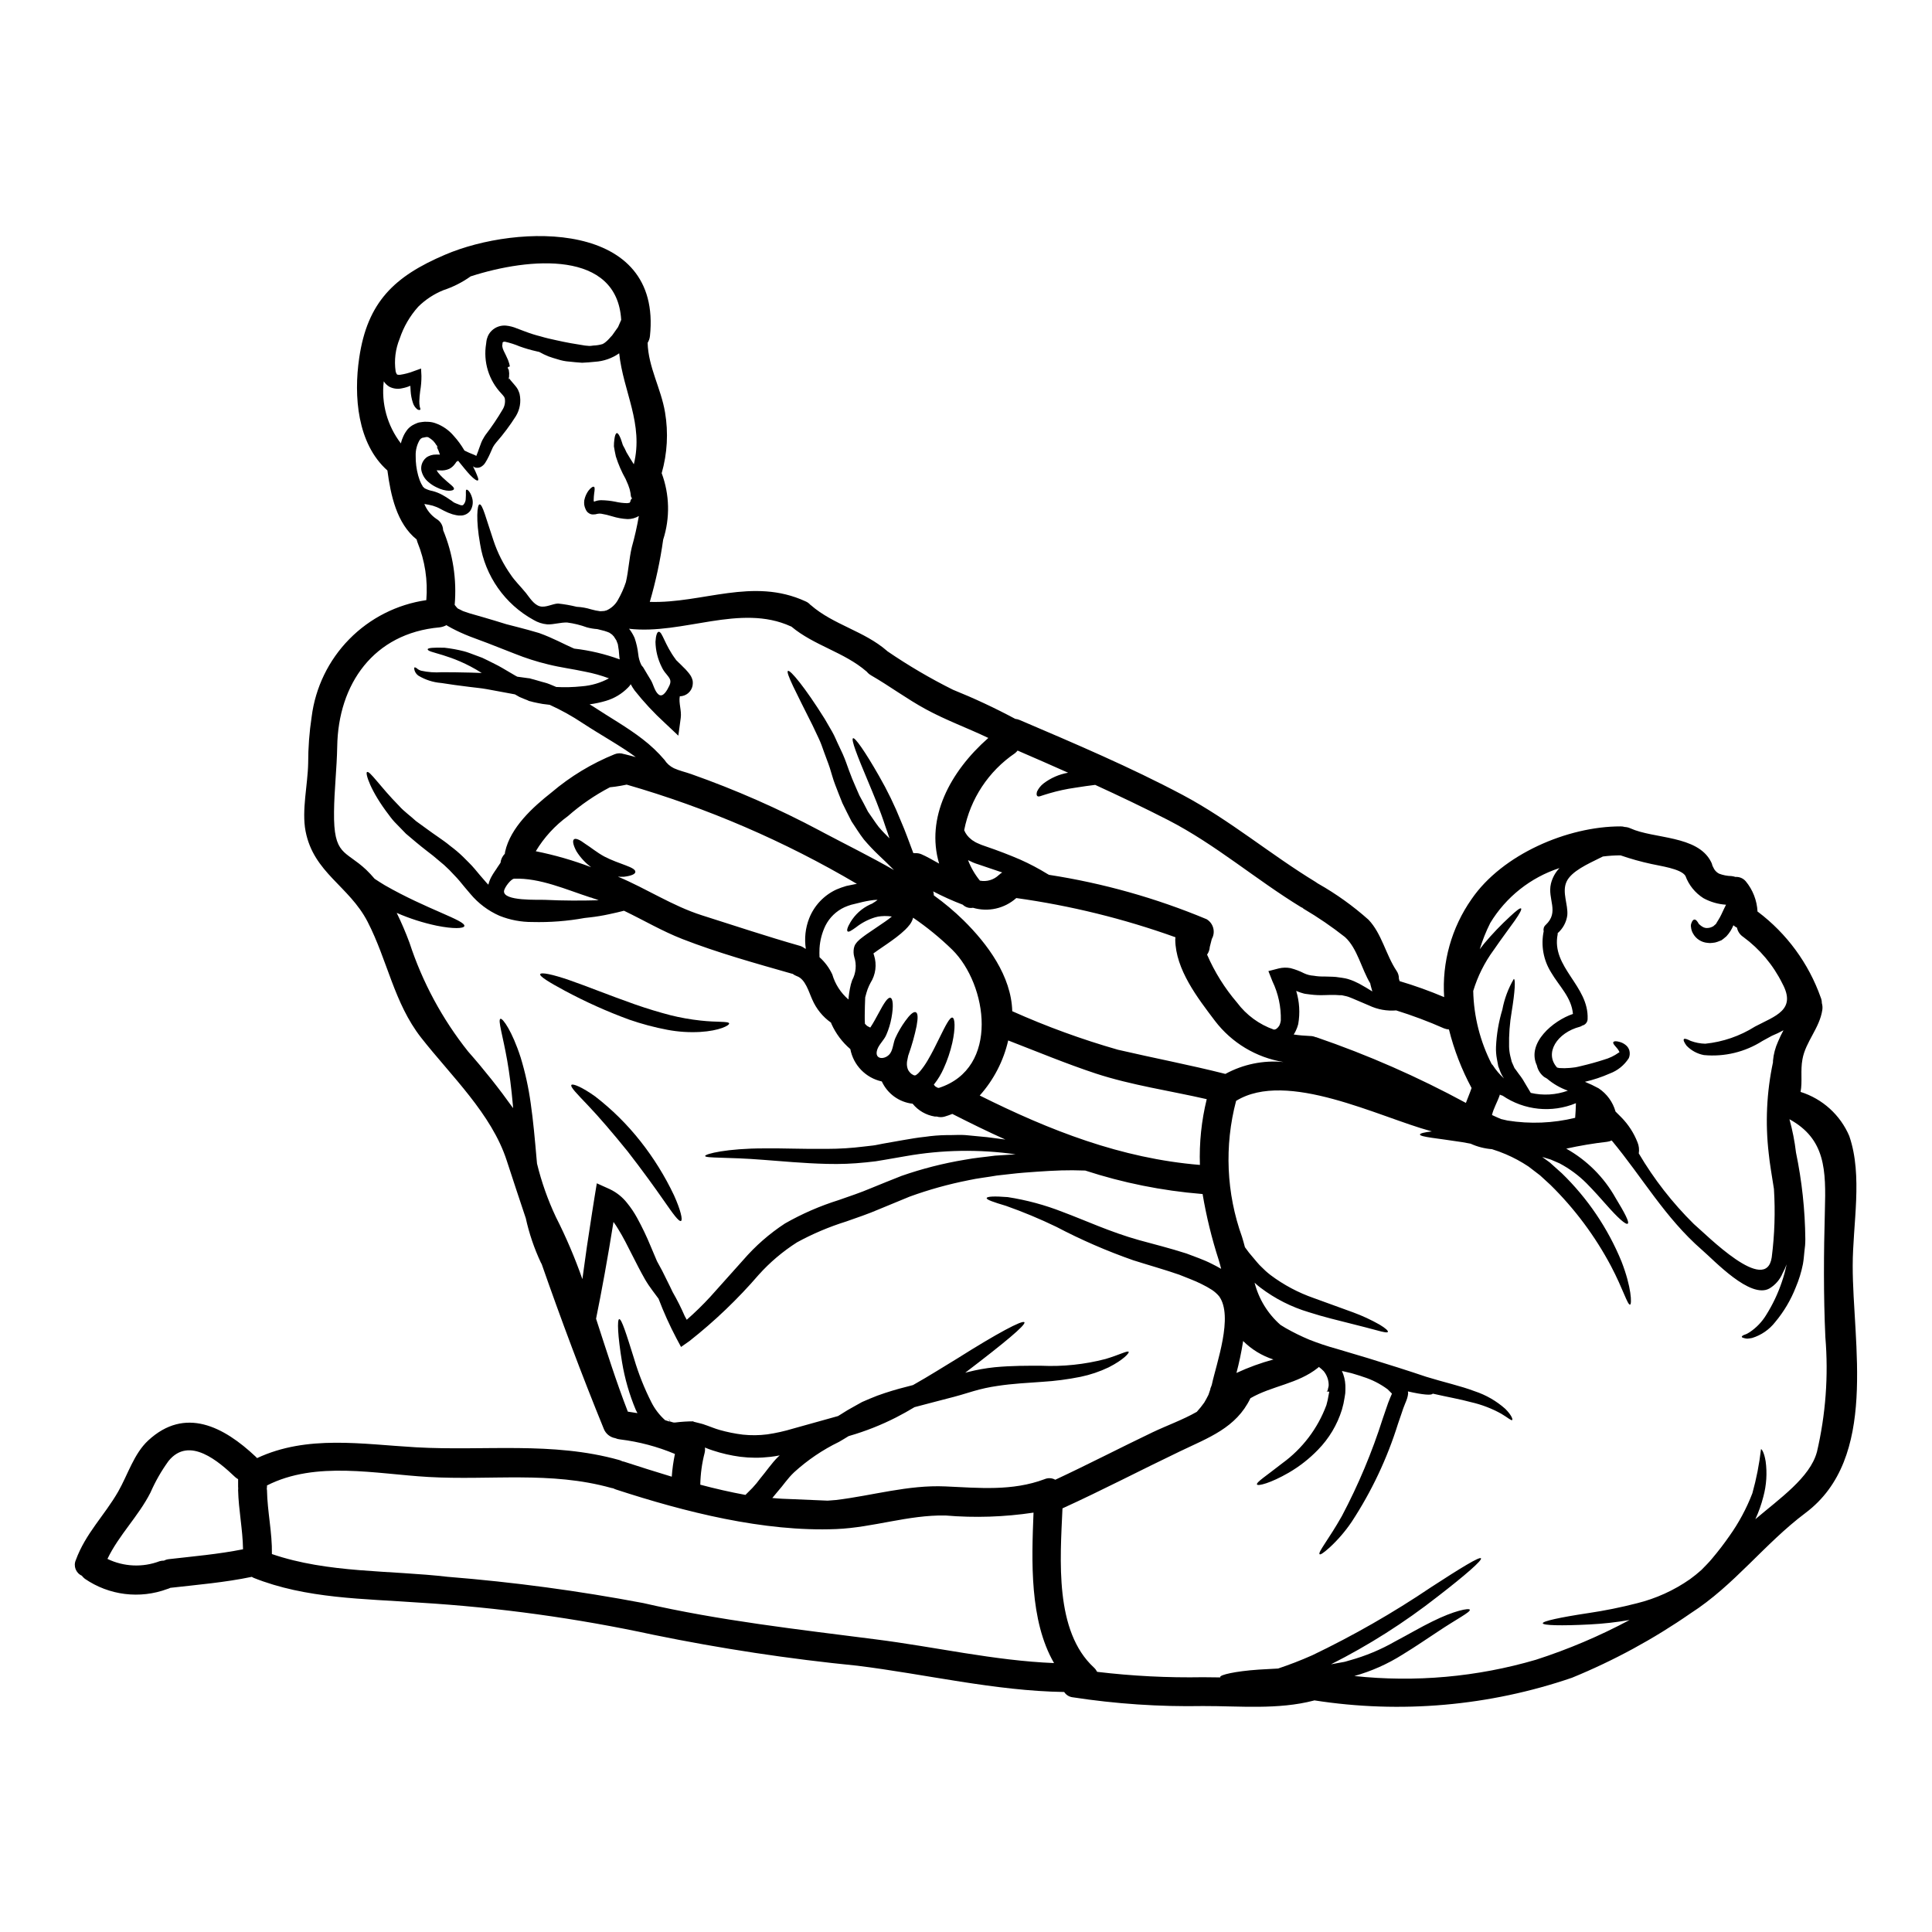 <?xml version="1.0" encoding="UTF-8"?>
<!-- Uploaded to: ICON Repo, www.iconrepo.com, Generator: ICON Repo Mixer Tools -->
<svg fill="#000000" width="800px" height="800px" version="1.1" viewBox="144 144 512 512" xmlns="http://www.w3.org/2000/svg">
 <g>
  <path d="m319.34 320.72c-1.035-2.062-1.59-4.328-1.633-6.637 0.102-1.707 0.438-2.652 0.871-2.652 0.945-0.051 1.574 3.445 4.492 7.32l0.152 0.254c0-0.125 0.355 0.359 0.637 0.586 0.395 0.359 0.762 0.738 1.145 1.125v0.004c0.469 0.43 0.902 0.887 1.305 1.379 0.27 0.312 0.516 0.645 0.738 0.992 0.16 0.273 0.293 0.566 0.395 0.867 0.082 0.23 0.133 0.473 0.152 0.715 0.023 0.324 0.008 0.652-0.051 0.973v0.051c-0.316 1.629-1.734 2.809-3.391 2.828-0.332 1.785 0.512 3.801 0.254 5.691l-0.637 4.742-3.543-3.34c-2.914-2.664-5.613-5.562-8.062-8.66-0.371-0.523-0.711-1.07-1.02-1.633-0.195 0.332-0.438 0.633-0.719 0.895-1.621 1.656-3.641 2.867-5.867 3.519-1.41 0.414-2.852 0.723-4.309 0.918 0.332 0.203 0.66 0.395 0.969 0.586 4.363 2.883 8.957 5.438 13.113 8.66 2.106 1.617 4.039 3.445 5.762 5.465 0.613 0.957 1.477 1.723 2.5 2.219 1.43 0.66 3.086 1.02 4.594 1.555 11.73 4.141 23.133 9.156 34.113 15.004l0.996 0.535c6.019 3.188 12.449 6.352 18.625 9.898-1.223-1.273-2.578-2.551-4.008-3.906v0.004c-1.391-1.324-2.711-2.723-3.957-4.184-1.246-1.605-2.219-3.238-3.289-4.82-0.867-1.633-1.633-3.266-2.426-4.848-0.688-1.633-1.273-3.266-1.891-4.82-0.613-1.555-0.969-3.062-1.453-4.543-0.484-1.48-1.02-2.731-1.48-4.059s-0.895-2.574-1.457-3.746-1.094-2.32-1.605-3.398c-4.309-8.625-7.195-14.082-6.531-14.465 0.586-0.332 4.465 4.285 9.746 12.734 0.609 1.07 1.273 2.191 1.969 3.394 0.691 1.199 1.18 2.523 1.84 3.852 0.656 1.332 1.301 2.754 1.836 4.234s1.047 2.961 1.633 4.387c0.586 1.43 1.25 2.883 1.891 4.387 0.789 1.402 1.531 2.859 2.293 4.328 0.945 1.301 1.84 2.754 2.832 4.031 0.996 1.18 1.863 2.039 2.859 3.035-0.332-1.02-0.664-2.016-1.02-2.984-1.574-4.848-3.266-8.754-4.695-12.203-2.887-6.836-4.516-11.07-3.938-11.352 0.508-0.254 3.113 3.394 6.836 9.922l0.004 0.004c2.242 3.887 4.203 7.93 5.867 12.094 1.148 2.602 2.168 5.535 3.266 8.418l0.004 0.004c0.176-0.004 0.355 0.004 0.535 0.023 0.551-0.035 1.098 0.062 1.605 0.281 1.273 0.535 2.91 1.48 4.695 2.477-3.574-12.07 2.828-24.316 13.035-33.297-5.484-2.629-11.227-4.695-16.559-7.606-5.027-2.727-9.594-6.148-14.543-9.004v-0.004c-0.434-0.246-0.812-0.574-1.121-0.965-0.023-0.027-0.051-0.027-0.074-0.051-5.902-5.117-13.883-6.84-19.906-11.891-0.047-0.027-0.098-0.027-0.148-0.051-13.383-6.125-28.629 2.293-42.867 0.637l0.23 0.281v-0.004c0.496 0.676 0.914 1.402 1.25 2.168 0.477 1.383 0.797 2.812 0.961 4.266 0.094 1 0.371 1.977 0.816 2.879 0.152 0.285 0.438 0.488 0.59 0.789 0.637 1.07 1.273 2.168 1.938 3.238 0.66 1.07 0.996 2.938 2.016 3.777 1.223 1.02 2.363-1.227 2.91-2.363 0.637-1.402 0-1.988-0.867-3.086v0.004c-0.488-0.559-0.895-1.184-1.203-1.859zm314.75 124.38c3.621 10.535 0.895 23.348 0.895 34.316-0.027 20.691 6.859 51.004-12.504 65.523-10.918 8.191-18.852 19.16-30.465 26.613-9.824 6.816-20.363 12.539-31.434 17.07-21.934 7.508-45.367 9.566-68.277 5.992-0.051 0-0.074 0.023-0.125 0.051-9.516 2.477-19.598 1.43-29.367 1.453-11.559 0.211-23.117-0.566-34.547-2.32-0.918-0.109-1.742-0.621-2.246-1.402-18.348-0.281-36.691-4.723-54.805-6.965-18.145-1.797-36.18-4.531-54.043-8.191-20.402-4.406-41.113-7.258-61.949-8.523-14.801-1.07-30.055-0.996-44.039-6.582-0.156-0.074-0.309-0.16-0.457-0.254-7.121 1.48-14.367 2.094-21.586 2.91-0.25 0.129-0.512 0.23-0.785 0.305-7.297 2.711-15.453 1.703-21.867-2.703-0.305-0.238-0.578-0.516-0.816-0.82-1.578-0.715-2.285-2.574-1.574-4.156 2.578-7.047 7.578-11.789 11.227-18.141 2.5-4.363 4.16-10.027 7.934-13.523 9.797-9.086 20.074-3.648 28.477 4.262 0.148 0.125 0.25 0.281 0.395 0.395 13.293-6.223 27.863-3.672 42.152-2.859 18.105 1.023 36.051-1.605 53.809 3.371 0.281 0.082 0.555 0.195 0.812 0.332 0.156 0.023 0.309 0.059 0.461 0.102 3.938 1.273 8.215 2.652 12.652 3.981h0.004c0.141-2.027 0.426-4.039 0.84-6.023-4.637-1.945-9.523-3.242-14.516-3.852-0.449-0.039-0.891-0.152-1.301-0.332-1.375-0.238-2.527-1.176-3.035-2.473-5.867-14.367-11.328-28.984-16.457-43.66-0.078-0.125-0.129-0.227-0.203-0.359v0.004c-1.785-3.801-3.137-7.789-4.031-11.887-0.027-0.027-0.027-0.027-0.027-0.051-1.684-5.055-3.371-10.105-5-15.129-4.008-12.402-14.801-22.508-22.711-32.609-7.168-9.184-8.902-20.488-14.168-30.699-4.926-9.516-14.289-12.938-16.434-23.984-1.07-5.535 0.59-12.371 0.688-18.039v-0.004c0-4.109 0.309-8.211 0.922-12.273 0.984-7.769 4.488-15.004 9.977-20.586 5.488-5.586 12.66-9.219 20.41-10.336 0.441-5.207-0.355-10.445-2.324-15.285-0.098-0.254-0.176-0.516-0.227-0.785-5.305-4.258-6.887-11.738-7.758-18.293-8.012-7.117-8.953-19.77-7.477-29.801 2.168-14.852 9.312-21.648 22.758-27.379 19.363-8.289 57.559-9.16 54.293 21.59h-0.004c-0.066 0.621-0.277 1.223-0.609 1.758 0.176 6.481 3.57 12.117 4.617 18.449 0.906 5.363 0.602 10.863-0.891 16.098 2.106 5.664 2.246 11.875 0.391 17.629-0.781 5.574-1.965 11.082-3.543 16.484 14.035 0.434 27.254-6.586 41.258-0.152 0.492 0.203 0.93 0.516 1.281 0.914 0.055 0.027 0.105 0.062 0.148 0.105 5.973 5.207 14.168 6.863 20.184 12.117 0.051 0.027 0.051 0.051 0.074 0.078 5.555 3.797 11.359 7.207 17.379 10.207 5.644 2.277 11.164 4.856 16.531 7.731 0.406 0.039 0.805 0.145 1.18 0.305 14.562 6.227 29.242 12.449 43.223 19.875 12.5 6.656 23.191 15.742 35.234 23.066 0.152 0.102 0.254 0.203 0.395 0.281 0.078 0.059 0.164 0.109 0.254 0.152 4.766 2.703 9.23 5.898 13.32 9.543 3.519 3.676 4.617 9.34 7.422 13.523 0.434 0.621 0.66 1.363 0.641 2.117 0.051 0.203 0.129 0.434 0.18 0.637 4.012 1.191 7.953 2.606 11.809 4.238-0.609-9.238 1.957-18.402 7.273-25.98 8.137-11.863 25.461-19.285 39.492-19.262 0.375-0.004 0.742 0.047 1.102 0.152 0.508 0.023 1.012 0.145 1.477 0.355 6.199 2.832 17.758 1.816 21.355 8.828h0.004c0.188 0.336 0.32 0.699 0.395 1.074l0.227 0.457c0.297 0.719 0.84 1.309 1.531 1.66 1.043 0.398 2.148 0.613 3.266 0.637 0.367 0.035 0.727 0.113 1.07 0.23 1.027-0.07 2.027 0.348 2.707 1.121 1.895 2.273 3 5.106 3.148 8.066 0.051 0.023 0.078 0.023 0.102 0.051 7.648 5.766 13.438 13.652 16.637 22.684 0.203 0.473 0.305 0.984 0.305 1.504 0.172 0.586 0.219 1.203 0.129 1.809-0.715 4.82-4.418 8.418-5.258 13.039-0.586 3.086 0.027 5.902-0.508 8.699 5.82 1.828 10.547 6.117 12.93 11.734zm-8.602 83.738h0.004c2.34-9.977 3.098-20.254 2.246-30.465-0.512-11.176-0.434-22.297-0.129-33.477 0.309-10.793 0.203-19.031-9.387-24.289 0.801 2.894 1.383 5.848 1.734 8.828 1.57 7.547 2.398 15.23 2.473 22.941 0 1.117-0.086 2.234-0.25 3.34-0.129 1.121-0.152 1.992-0.395 3.316v0.004c-0.418 2.098-1.051 4.152-1.891 6.121-1.305 3.336-3.141 6.438-5.434 9.184-1.559 2.008-3.695 3.484-6.121 4.234-0.422 0.09-0.848 0.148-1.277 0.184-0.266-0.012-0.531-0.055-0.785-0.129-0.461-0.102-0.688-0.227-0.688-0.359 0-0.129 0.176-0.332 0.609-0.508 0.203-0.078 0.461-0.152 0.738-0.285 0.281-0.129 0.535-0.332 0.82-0.484 1.734-1.172 3.195-2.703 4.285-4.488 1.727-2.742 3.121-5.68 4.156-8.75 0.531-1.535 0.957-3.106 1.277-4.695-0.293 0.812-0.652 1.602-1.07 2.359-0.695 1.684-1.914 3.094-3.473 4.031-5.078 2.887-14.617-7.398-17.887-10.207-9.797-8.52-15.793-19.234-23.93-29.008-0.395 0.188-0.816 0.309-1.254 0.359-3.625 0.414-7.227 1.02-10.789 1.809 5.488 3.07 10.02 7.598 13.09 13.09 2.363 3.883 3.699 6.402 3.211 6.789-0.488 0.387-2.625-1.531-5.637-4.953-1.508-1.707-3.266-3.699-5.281-5.738-2.106-2.106-4.516-3.883-7.144-5.281-0.789-0.336-1.574-0.688-2.363-1.023-0.715-0.227-1.406-0.434-2.094-0.637-0.051 0-0.074-0.023-0.125-0.023l1.969 1.43c1.043 0.945 2.117 1.891 3.188 2.859v-0.004c6.824 6.621 12.211 14.578 15.82 23.371 2.703 6.938 2.754 11.328 2.293 11.453-0.66 0.23-1.887-4.184-5.051-10.18l0.004 0.004c-4.219-7.957-9.629-15.219-16.051-21.535l-2.754-2.527c-1.043-0.789-2.066-1.574-3.086-2.363-1.895-1.262-3.898-2.348-5.992-3.242-1.203-0.516-2.43-0.969-3.68-1.348-1.957-0.152-3.875-0.645-5.664-1.457-0.738-0.125-1.453-0.281-2.141-0.395-6.84-1.07-11.281-1.379-11.281-2.043 0-0.281 1.125-0.586 3.148-0.816-0.078-0.023-0.152-0.051-0.254-0.074-13.703-3.699-38.18-16.309-51.617-8.016v0.004c-3.141 11.898-2.594 24.473 1.574 36.055 0.281 0.918 0.535 1.812 0.762 2.703h0.004c0.043 0.043 0.078 0.098 0.102 0.152 0.613 0.879 1.277 1.723 1.992 2.523l1.121 1.332 0.586 0.66 0.152 0.152v0.023l0.078 0.051 0.281 0.285c0.77 0.801 1.598 1.543 2.477 2.219 3.481 2.613 7.344 4.668 11.453 6.098 3.938 1.43 7.477 2.731 10.461 3.801 2.418 0.887 4.754 1.973 6.992 3.242 1.574 0.945 2.297 1.633 2.195 1.914-0.102 0.281-1.148 0.102-2.887-0.395-1.734-0.496-4.156-1.07-7.219-1.863s-6.762-1.633-10.871-2.961c-4.613-1.375-8.941-3.57-12.777-6.481-0.551-0.414-1.074-0.855-1.574-1.328 1.109 4.332 3.5 8.227 6.859 11.18 0.461 0.305 0.945 0.586 1.457 0.891v-0.004c2.004 1.137 4.074 2.152 6.199 3.039 2.379 0.941 4.805 1.75 7.273 2.426 2.625 0.789 5.328 1.574 8.141 2.426 5.535 1.707 10.816 3.367 15.562 4.977 4.617 1.43 9.16 2.422 12.832 3.824 2.992 0.988 5.754 2.574 8.113 4.668 1.684 1.684 2.016 2.781 1.84 2.961-0.23 0.254-1.199-0.66-2.859-1.633v-0.004c-2.516-1.406-5.223-2.445-8.035-3.086-2.859-0.789-6.297-1.379-10.184-2.269-0.203 0.512-2.652 0.309-6.559-0.586 0.031 0.188 0.047 0.375 0.051 0.562-0.043 0.422-0.129 0.84-0.254 1.246l-0.281 0.789-0.254 0.613c-0.176 0.395-0.332 0.867-0.508 1.301l-0.438 1.305c-0.305 0.895-0.637 1.812-0.945 2.754v-0.004c-2.871 9.207-7.008 17.965-12.297 26.027-1.66 2.453-3.598 4.707-5.773 6.719-1.531 1.379-2.477 2.043-2.703 1.84-0.562-0.438 2.477-4.035 5.902-10.133 4.371-8.262 7.992-16.895 10.82-25.797 0.309-0.918 0.609-1.836 0.945-2.754l0.484-1.402c0.176-0.461 0.332-0.871 0.535-1.355l0.484-1.121-0.328-0.332-0.816-0.82v0.004c-1.977-1.465-4.184-2.586-6.535-3.316-0.434-0.152-0.867-0.309-1.328-0.438-0.461-0.129-0.867-0.281-1.301-0.395l-0.535-0.152c-0.844-0.203-1.633-0.395-2.426-0.562h0.004c0.551 1.191 0.859 2.473 0.918 3.781 0.027 0.535 0 0.992 0 1.48l-0.023 0.395v0.254l-0.027 0.102-0.023 0.199-0.129 0.82c-0.16 1.094-0.398 2.176-0.715 3.238-1.242 3.996-3.422 7.641-6.352 10.629-2.293 2.371-4.902 4.414-7.758 6.074-4.82 2.781-8.164 3.598-8.395 3.113-0.281-0.562 2.578-2.363 6.691-5.613 5.344-3.875 9.422-9.246 11.711-15.438 0.254-0.879 0.449-1.773 0.586-2.68l0.129-0.66 0.023-0.18-0.395-0.074-0.305-0.027 0.305-0.25c0.027-0.488 0.285-1.023 0.254-1.43l0.004-0.004c-0.008-1.344-0.477-2.641-1.328-3.68-0.395-0.406-0.82-0.781-1.273-1.121-0.09 0.094-0.184 0.18-0.281 0.258-5.332 4.258-12.117 4.723-17.863 8.039-3.773 7.871-11.125 10.457-18.625 14.059-10.41 4.977-20.641 10.332-31.18 15.129-0.609 13.672-2.141 32.555 8.344 42.199 0.344 0.324 0.629 0.703 0.844 1.125 9.312 1.113 18.691 1.59 28.066 1.426 1.531 0 3.086 0.023 4.641 0.051-0.023-0.027-0.098-0.051-0.098-0.102-0.078-0.562 3.848-1.531 10.234-1.969 1.574-0.102 3.289-0.203 5.117-0.285 2.961-0.996 5.973-2.141 9.008-3.496v0.004c10.941-5.242 21.48-11.277 31.535-18.062 7.871-5.117 12.859-8.168 13.219-7.656 0.359 0.512-4.008 4.359-11.48 10.129-8.812 6.906-18.281 12.922-28.273 17.965l1.66-0.309 1.73-0.309c0.461-0.074 1.074-0.305 1.574-0.434v0.004c4.211-1.164 8.258-2.852 12.047-5.027 3.621-1.914 6.914-3.852 9.797-5.254 5.902-2.938 9.746-3.625 9.977-3.148 0.281 0.613-3.371 2.398-8.469 5.816-2.629 1.707-5.691 3.852-9.34 6.074-3.965 2.508-8.27 4.422-12.785 5.688 16.168 1.727 32.516 0.262 48.121-4.309 8.574-2.766 16.883-6.293 24.828-10.539-3.504 0.609-7.039 1.004-10.59 1.18-7.652 0.395-12.348 0.254-12.426-0.305s4.594-1.574 12.094-2.707v0.004c4.328-0.645 8.621-1.512 12.859-2.602 5.039-1.246 9.805-3.406 14.059-6.379 1.051-0.766 2.066-1.582 3.035-2.453 0.922-0.945 2.07-2.09 2.754-2.934 1.73-2.043 3.289-4.082 4.668-6.074v0.004c2.492-3.5 4.531-7.297 6.074-11.305 1.074-3.836 1.84-7.75 2.293-11.711 0.227 0 0.867 0.996 1.223 3.215l0.004 0.004c0.43 3.137 0.223 6.328-0.609 9.387-0.52 2.051-1.23 4.051-2.117 5.969 6.398-5.441 14.488-11.055 16.297-17.766zm-16.43-112.77c5.434-2.859 11.094-4.414 7.269-11.453h0.004c-2.418-4.879-5.973-9.102-10.359-12.324-0.859-0.562-1.457-1.445-1.656-2.453-0.348-0.156-0.668-0.375-0.945-0.637-0.434 1.078-1.062 2.07-1.852 2.926l-0.789 0.66-0.102 0.078c-0.074 0.074-0.457 0.332-0.457 0.332l-0.336 0.125-0.66 0.254v0.004c-0.426 0.16-0.871 0.258-1.324 0.285-0.449 0.074-0.906 0.074-1.355 0-1.609-0.133-3.047-1.062-3.824-2.477-0.305-0.516-0.484-1.09-0.535-1.684-0.082-0.379-0.035-0.773 0.125-1.121 0.203-0.535 0.434-0.844 0.738-0.895 0.309-0.051 0.613 0.227 0.922 0.688 0.148 0.227 0.305 0.586 0.535 0.688 0.191 0.188 0.406 0.352 0.637 0.484 0.477 0.332 1.062 0.461 1.633 0.359 0.176-0.012 0.344-0.047 0.508-0.102 0.184-0.039 0.355-0.109 0.512-0.207l0.254-0.102 0.762-0.66c0.203-0.438 0.973-1.508 1.406-2.477s0.895-1.863 1.246-2.602h0.008c-2.102-0.133-4.148-0.727-5.996-1.734-2.195-1.391-3.875-3.465-4.769-5.906-1.18-1.938-6.938-2.652-8.98-3.148h-0.004c-2.781-0.598-5.523-1.363-8.215-2.293-1.562 0.004-3.121 0.105-4.672 0.301-0.395 0.18-0.789 0.395-1.145 0.562-2.578 1.305-7.223 3.316-8.496 6.125-1.273 2.805 0.461 5.996 0.203 8.902v0.004c-0.25 1.828-1.156 3.508-2.551 4.723-0.012 0.102-0.012 0.203 0 0.305-1.762 8.727 8.316 13.648 7.934 22.453l0.004 0.004c-0.02 0.836-0.613 1.555-1.43 1.73-0.184 0.145-0.391 0.246-0.613 0.309-6.047 1.574-9.516 6.992-6.047 10.82 0.203 0.051 0.395 0.074 0.586 0.125 0.91 0.066 1.824 0.059 2.731-0.023 0.434-0.027 0.941-0.102 1.574-0.18 0.332-0.051 0.945-0.203 1.48-0.332 2.191-0.512 4.285-1.098 6.074-1.684 1.383-0.387 2.684-1.008 3.852-1.84 0.051-0.051 0.125-0.023 0.176-0.051 0.051-0.027 0.023-0.176-0.051-0.355h0.004c-0.203-0.371-0.453-0.715-0.742-1.023-0.535-0.609-0.945-1.07-0.789-1.352s0.664-0.359 1.605-0.102l0.004 0.004c0.641 0.16 1.234 0.465 1.734 0.891 0.422 0.348 0.73 0.809 0.895 1.328 0.199 0.691 0.156 1.43-0.125 2.09-1.191 1.879-2.969 3.316-5.055 4.086-2.117 0.938-4.324 1.672-6.582 2.191 1.25 0.508 2.469 1.086 3.648 1.734 2.176 1.449 3.762 3.633 4.465 6.148 0.512 0.484 1.047 1.02 1.574 1.574 1.836 1.875 3.273 4.094 4.234 6.535 0.398 0.941 0.52 1.977 0.355 2.984 4.023 6.832 8.922 13.117 14.566 18.688 3.473 2.961 19.164 18.934 20.668 8.852 0.766-6.004 0.965-12.066 0.586-18.105-0.535-3.473-1.121-6.734-1.379-9.391-0.945-8.07-0.566-16.238 1.125-24.188-0.012-0.133-0.012-0.262 0-0.395 0.156-1.77 0.613-3.5 1.352-5.117 0.426-1.016 0.902-2.012 1.43-2.981-1 0.551-2.031 1.043-3.086 1.477-0.82 0.434-1.633 0.891-2.477 1.352-4.609 2.941-10.07 4.262-15.516 3.75-1.762-0.328-3.375-1.203-4.617-2.5-0.66-0.895-0.895-1.508-0.688-1.734 0.203-0.227 0.82 0 1.812 0.484h-0.004c1.238 0.457 2.539 0.707 3.856 0.738 4.668-0.477 9.168-2.027 13.141-4.523zm-47.625 24.164c0.125-1.305 0.152-2.602 0.203-3.879h0.008c-6.406 2.656-13.715 1.91-19.445-1.992-0.258-0.066-0.504-0.16-0.742-0.277 0.004 0.051-0.004 0.102-0.023 0.152-0.586 1.758-1.633 3.469-2.043 5.254 0.789 0.359 1.574 0.738 2.402 1.07 0.559 0.129 1.145 0.285 1.707 0.395 5.965 0.957 12.059 0.715 17.926-0.719zm-0.586-27.527c-0.395-4.418-3.598-7.273-5.816-11.047l0.004-0.004c-2.023-3.238-2.719-7.133-1.941-10.871-0.148-0.605 0.047-1.242 0.512-1.656 3.723-3.473 0.434-6.836 1.402-10.922v-0.004c0.379-1.559 1.16-2.992 2.269-4.156-7.656 2.496-14.164 7.656-18.34 14.543-1.125 2.238-2.055 4.566-2.785 6.965 0.395-0.535 0.816-1.07 1.223-1.574h0.004c2.109-2.5 4.375-4.867 6.785-7.086 1.684-1.574 2.707-2.363 2.938-2.141 0.227 0.219-0.359 1.352-1.684 3.238-1.328 1.891-3.34 4.519-5.613 7.832l-0.004 0.004c-2.391 3.266-4.211 6.914-5.383 10.789 0.148 6.758 1.828 13.395 4.91 19.406 0.102 0.102 0.203 0.152 0.254 0.254h0.004c0.836 1.301 1.84 2.484 2.988 3.523-0.434-0.609-0.785-1.27-1.047-1.969l-0.254-0.715-0.152-0.359h-0.004c-0.066-0.172-0.105-0.352-0.125-0.535-0.102-0.535-0.203-1.098-0.309-1.633-0.191-1.039-0.266-2.094-0.227-3.148 0.145-3.348 0.711-6.668 1.68-9.875 0.539-2.867 1.566-5.621 3.039-8.141 0.484 0.051 0.309 3.344-0.562 8.66-0.527 3.059-0.758 6.16-0.691 9.266 0.023 0.859 0.133 1.715 0.332 2.551l0.309 1.223h-0.004c0.031 0.074 0.051 0.152 0.055 0.23l0.152 0.359 0.309 0.688c0.102 0.227 0.203 0.512 0.309 0.688l0.355 0.461 0.789 1.098c0.336 0.457 0.664 0.84 0.996 1.379l0.996 1.68 1.148 1.918h-0.008c3.269 0.758 6.688 0.555 9.84-0.59-2.023-0.715-3.898-1.797-5.531-3.191-0.266-0.137-0.52-0.289-0.77-0.453-0.934-0.727-1.598-1.742-1.883-2.887-0.023-0.047-0.035-0.102-0.031-0.152-2.797-5.965 4.375-11.91 9.555-13.645zm-28.371 23.574c0.484-1.301 1.043-2.574 1.504-3.938l0.004-0.004c-2.633-4.902-4.648-10.113-5.996-15.512-0.453-0.031-0.902-0.137-1.324-0.305-4.125-1.824-8.352-3.41-12.66-4.75-2.461 0.207-4.934-0.242-7.168-1.297-1.355-0.59-2.832-1.227-4.441-1.891-0.395-0.176-0.738-0.281-1.121-0.434h0.004c-0.336-0.105-0.68-0.191-1.023-0.254l-0.688-0.152h-0.004c-0.176 0.012-0.355 0.012-0.535 0l-1.223-0.074c-0.895-0.027-1.84 0.023-2.91 0.047-1.184 0.043-2.367-0.008-3.543-0.152l-1.184-0.152-0.203-0.027c-0.359-0.051-0.254-0.051-0.395-0.074h0.004c-0.672-0.176-1.328-0.398-1.969-0.668-0.023-0.023-0.074-0.023-0.102-0.051 0.871 2.859 1.055 5.887 0.535 8.828-0.152 0.602-0.367 1.184-0.637 1.738-0.156 0.348-0.344 0.68-0.559 0.996 1.434 0.211 2.879 0.34 4.328 0.395 0.508 0 1.012 0.105 1.48 0.305 0.059 0.02 0.117 0.027 0.176 0.023 13.676 4.691 26.934 10.512 39.641 17.402zm-24.797-29.543c-0.129-0.484-0.254-0.945-0.395-1.43l0.004-0.004c-0.07-0.223-0.125-0.457-0.152-0.688-2.32-3.801-3.422-9.312-6.691-12.273-3.484-2.746-7.148-5.254-10.973-7.504-0.121-0.082-0.23-0.176-0.332-0.281-0.102-0.047-0.203-0.074-0.309-0.125-12.039-7.348-22.656-16.609-35.234-23.09-6.379-3.266-12.859-6.356-19.363-9.34-1.574 0.203-3.394 0.434-5.356 0.762-2.305 0.328-4.582 0.824-6.816 1.48-0.871 0.285-1.379 0.395-1.969 0.613s-0.973 0.309-1.199 0.102c-0.227-0.203-0.227-0.613-0.074-1.18 0.395-0.836 0.98-1.57 1.707-2.141 1.914-1.465 4.156-2.445 6.531-2.859-4.465-1.992-8.902-3.938-13.383-5.867-0.211 0.262-0.449 0.5-0.711 0.711-6.996 4.758-11.832 12.086-13.449 20.391 0.387 0.949 1.023 1.773 1.836 2.398 0.207 0.191 0.438 0.355 0.691 0.484 0.262 0.191 0.543 0.352 0.84 0.48l1.18 0.512 1.121 0.395c3.293 1.121 6.406 2.32 9.188 3.523 2.5 1.113 4.918 2.394 7.246 3.824 0.129 0.078 0.227 0.129 0.359 0.203v0.004c14.352 2.215 28.383 6.164 41.781 11.762 1.809 1.074 2.426 3.402 1.383 5.231-0.18 0.711-0.359 1.402-0.539 2.117-0.043 0.73-0.289 1.438-0.715 2.039 1.996 4.609 4.672 8.891 7.938 12.707 2.473 3.309 5.875 5.805 9.773 7.168l0.395-0.074c0.152-0.129 0.395-0.152 0.438-0.309l-0.004 0.004c0.035-0.039 0.078-0.066 0.125-0.082 0.016 0 0.023-0.008 0.023-0.023l0.395-0.484c0.105-0.184 0.191-0.383 0.258-0.586 0.094-0.281 0.16-0.574 0.199-0.867 0.098-3.59-0.664-7.148-2.219-10.387l-1.07-2.703 2.781-0.715c1.004-0.238 2.047-0.262 3.062-0.074 1.254 0.324 2.469 0.785 3.621 1.375 0.797 0.371 1.652 0.586 2.527 0.641 0.918 0.16 1.848 0.227 2.777 0.203 0.973 0.051 2.07 0.023 3.148 0.125l1.656 0.23 0.871 0.152 0.688 0.176 0.004 0.004c0.547 0.164 1.082 0.359 1.605 0.586 0.461 0.227 0.918 0.434 1.328 0.637 1.316 0.719 2.453 1.406 3.461 2.047zm-38.934 21.863 0.004-0.004c4.695-2.562 10.055-3.66 15.379-3.148-7.227-1.188-13.727-5.094-18.164-10.922-4.594-6.074-10.41-13.57-10.512-21.508 0.004-0.215 0.02-0.426 0.051-0.637-13.664-4.902-27.797-8.383-42.176-10.387-3.121 2.789-7.465 3.766-11.48 2.578-0.98 0.184-1.988-0.121-2.703-0.816-2.691-1.023-5.32-2.207-7.871-3.543 0.027 0.027 0.027 0.051 0.051 0.078 0.102 0.324 0.152 0.66 0.152 0.996 2.789 2 5.422 4.211 7.871 6.609 6.379 6.297 12.652 14.773 12.91 24.086 9.078 4.059 18.43 7.473 27.992 10.207 9.523 2.215 19.016 4.012 28.484 6.41zm12.723 75.676c-3.027-0.973-5.781-2.652-8.035-4.898 0 0.078-0.023 0.152-0.023 0.23-0.441 2.773-1.02 5.523-1.738 8.238 3.16-1.469 6.438-2.66 9.797-3.57zm-16.332 6.719c1.246-5.816 5.789-18.141 1.938-23.473h-0.004c-0.543-0.648-1.18-1.215-1.883-1.684-0.879-0.566-1.793-1.078-2.731-1.531-1.84-0.945-3.981-1.684-5.949-2.5-4.055-1.406-8.289-2.578-12.203-3.828-6.992-2.449-13.801-5.406-20.359-8.855-4.344-2.098-8.797-3.953-13.344-5.559-3.34-0.996-5.207-1.633-5.117-2.066 0.09-0.434 2.039-0.535 5.535-0.254v-0.004c4.996 0.77 9.891 2.086 14.594 3.938 5.902 2.191 12.66 5.356 20.285 7.477 3.981 1.098 8.113 2.117 12.551 3.543 2.219 0.871 4.441 1.574 6.691 2.731 0.738 0.359 1.605 0.816 2.477 1.328-0.203-0.789-0.395-1.574-0.637-2.32v-0.004c-1.852-5.731-3.285-11.586-4.285-17.523-0.086 0.012-0.172 0.012-0.258 0-10.488-0.859-20.84-2.941-30.844-6.203l-3.34-0.074c-3.801-0.027-8.32 0.281-12.914 0.637-2.363 0.176-4.723 0.512-7.195 0.762-2.422 0.438-4.977 0.688-7.527 1.25v0.004c-5.285 1.043-10.477 2.488-15.539 4.328-2.676 1.094-5.406 2.219-8.164 3.367-2.887 1.25-5.816 2.219-8.703 3.242-4.5 1.406-8.852 3.25-12.988 5.508-3.758 2.394-7.176 5.285-10.156 8.598-5.535 6.426-11.68 12.305-18.344 17.555l-2.242 1.574-1.238-2.316c-1.785-3.391-3.363-6.891-4.723-10.473-0.512-0.715-1.07-1.43-1.633-2.195-0.309-0.457-0.637-0.918-0.996-1.402s-0.609-0.996-0.945-1.508c-1.18-2.066-2.293-4.258-3.445-6.531-1.148-2.269-2.32-4.644-3.699-6.863-0.359-0.609-0.789-1.246-1.223-1.84-1.531 9.598-3.148 18.426-4.617 25.645 2.703 8.293 5.305 16.609 8.418 24.625 0.844 0.125 1.707 0.254 2.551 0.395-0.152-0.281-0.309-0.559-0.434-0.84-1.703-4.062-2.93-8.309-3.648-12.656-1.18-7.144-1.305-11.277-0.762-11.414 0.637-0.129 1.887 3.902 3.981 10.586h-0.004c1.172 3.934 2.691 7.754 4.543 11.414 0.906 1.809 2.144 3.426 3.648 4.773 0.395 0.129 0.844 0.254 1.246 0.395 0.078-0.027-0.332-0.613-0.281-0.613 0.176 0 0.281 0.562 0.434 0.613 0.332 0.023 0.715 0.309 1.273 0.227h0.004c1.574-0.199 3.16-0.305 4.75-0.309l0.125 0.078 0.129 0.051c0.637 0.152 1.246 0.332 1.914 0.484 0.664 0.152 1.121 0.395 1.707 0.562 1.098 0.395 1.891 0.738 3.039 1.07v0.004c2.055 0.586 4.152 1.016 6.273 1.273 2.156 0.227 4.332 0.203 6.484-0.074 2.312-0.34 4.598-0.852 6.836-1.531 4.082-1.125 8.039-2.246 11.891-3.316 0.227-0.152 0.484-0.309 0.711-0.434 1.18-0.766 2.32-1.457 3.699-2.195l1.969-1.098 2.016-0.867c1.352-0.586 2.676-1.07 4.004-1.504 2.555-0.844 5.027-1.508 7.477-2.117 4.309-2.426 8.266-4.953 11.738-7.047 10.508-6.633 17.32-10.281 17.781-9.594 0.465 0.688-5.488 5.59-15.352 13.113l0.004 0.004c-0.117 0.078-0.227 0.164-0.332 0.254 0.258-0.082 0.523-0.152 0.789-0.203 2.312-0.59 4.664-1.008 7.039-1.254 4.57-0.434 8.703-0.395 12.375-0.395v0.004c5.715 0.254 11.434-0.348 16.969-1.789 3.773-1.121 5.902-2.32 6.148-1.887 0.152 0.305-1.328 2.066-5.281 4.082-2.383 1.145-4.894 1.992-7.481 2.527-3.356 0.676-6.758 1.121-10.176 1.328-3.75 0.281-7.785 0.457-11.918 1.094-2.106 0.305-4.184 0.758-6.223 1.355-2.246 0.688-4.543 1.379-7.019 1.992-2.859 0.762-5.742 1.48-8.66 2.269-1.527 0.918-3.148 1.836-4.844 2.703-3.961 2.019-8.105 3.66-12.375 4.898-0.078 0.027-0.18 0.051-0.254 0.078-0.844 0.535-1.684 1.02-2.551 1.531h-0.004c-4.309 2.09-8.293 4.789-11.836 8.008-1.914 1.812-2.805 3.371-4.516 5.281-0.461 0.535-0.871 1.047-1.305 1.574 1.758 0.176 3.543 0.254 5.356 0.309 3.242 0.125 6.352 0.281 9.312 0.395 0.738-0.051 1.508-0.102 2.246-0.176 9.723-1.18 19.086-4.035 28.934-3.598 8.953 0.395 17.711 1.301 26.305-1.918h0.004c0.918-0.395 1.965-0.34 2.832 0.152 8.699-4.055 17.195-8.469 25.82-12.594 3.75-1.785 7.984-3.289 11.688-5.406v-0.004c0.707-0.773 1.363-1.594 1.969-2.449 0.434-0.738 0.711-1.246 1.121-2.066l0.484-1.43 0.051-0.332c0.031-0.07 0.062-0.137 0.102-0.203zm-3.148-58.277v0.004c-0.199-5.867 0.41-11.73 1.809-17.43-9.773-2.242-19.93-3.695-29.367-6.785-7.871-2.602-15.516-5.789-23.246-8.777-1.242 5.426-3.84 10.445-7.547 14.594 18.504 9.23 37.461 16.68 58.336 18.391zm-38.656 132.02c-6.535-11.328-5.945-27.047-5.438-39.879-7.723 1.164-15.559 1.422-23.344 0.762-9.898-0.176-19.137 3.191-28.934 3.598-19.238 0.789-40.148-4.543-58.301-10.461-0.27-0.086-0.535-0.195-0.785-0.328-0.176-0.023-0.344-0.059-0.512-0.105-16.172-4.516-32.02-1.969-48.453-2.91-13.93-0.789-29.824-4.359-42.812 2.246v0.398c-0.004 0.152-0.02 0.309-0.051 0.461 0.031 0.129 0.047 0.262 0.051 0.395 0.102 5.688 1.406 11.254 1.305 16.926 14.957 5.117 31.152 4.234 46.738 6.047v-0.004c17.328 1.391 34.566 3.707 51.645 6.938 20.309 4.672 40.934 6.965 61.59 9.621 15.672 1.977 31.465 5.652 47.285 6.289zm-15.785-134.47c1.914-0.129 3.773-0.254 5.613-0.359-9.672-1.379-19.504-1.219-29.125 0.484l-5.305 0.918c-0.895 0.152-1.762 0.285-2.629 0.438-0.969 0.125-1.812 0.199-2.703 0.305l-0.004-0.004c-3.383 0.355-6.781 0.488-10.184 0.395-6.453-0.152-12.117-0.738-16.891-1.074-9.445-0.762-15.387-0.395-15.461-1.02 0-0.562 5.84-2.016 15.562-2.016 4.82-0.074 10.562 0.203 16.785 0.125h0.004c3.242-0.004 6.484-0.207 9.699-0.609 0.816-0.102 1.633-0.18 2.477-0.285 0.844-0.102 1.73-0.332 2.602-0.484 1.758-0.305 3.543-0.609 5.356-0.945 1.914-0.332 3.801-0.66 5.766-0.867l0.004 0.004c1.891-0.281 3.801-0.434 5.715-0.461 1.914 0.027 3.75-0.152 5.59 0.051 1.734 0.18 3.445 0.336 5.117 0.488 1.684 0.227 3.316 0.434 4.898 0.637-4.723-2.117-9.391-4.418-14.059-6.789-0.637 0.254-1.273 0.484-1.969 0.688v0.004c-0.707 0.219-1.465 0.219-2.168 0-0.172 0.012-0.344 0.012-0.512 0-2.309-0.371-4.398-1.578-5.871-3.394-3.566-0.402-6.66-2.641-8.164-5.902-4.246-0.926-7.531-4.301-8.344-8.574-2.133-1.824-3.84-4.098-4.996-6.66-0.051-0.102-0.078-0.23-0.129-0.359l-0.004 0.004c-2.195-1.551-3.914-3.68-4.973-6.148-0.918-1.992-1.785-5.383-4.082-6.176-0.402-0.152-0.777-0.359-1.121-0.613-0.051-0.02-0.102-0.027-0.156-0.023-9.645-2.754-19.68-5.539-29.035-9.188-5.356-2.09-10.332-5.027-15.488-7.504-1.18 0.309-2.477 0.613-3.957 0.922h0.004c-1.691 0.371-3.398 0.652-5.117 0.844l-1.352 0.152c-4.57 0.832-9.211 1.191-13.855 1.07-2.988 0.02-5.953-0.543-8.727-1.656-2.969-1.305-5.598-3.281-7.68-5.766-1.047-1.199-1.992-2.363-2.887-3.449-0.895-1.086-1.812-1.914-2.676-2.883h0.004c-0.91-0.918-1.871-1.777-2.887-2.578-0.945-0.844-1.992-1.656-3.035-2.449-2.043-1.574-3.883-3.148-5.613-4.617l-2.453-2.527 0.004 0.004c-0.75-0.738-1.434-1.543-2.039-2.402-4.977-6.453-6.328-11.125-5.844-11.414 0.715-0.457 3.371 3.75 8.551 9.008 1.18 1.352 3.012 2.652 4.441 3.981 1.863 1.328 3.801 2.805 5.902 4.234 1.02 0.711 2.094 1.453 3.188 2.363h-0.004c1.156 0.855 2.258 1.785 3.293 2.781 1.043 1.07 2.191 2.117 3.148 3.266 0.957 1.148 1.84 2.219 2.754 3.238l0.004 0.004c0.277 0.34 0.574 0.664 0.891 0.969 0.164-0.684 0.41-1.344 0.738-1.969 0.664-1.25 1.277-1.969 1.762-2.777 0.227-0.336 0.484-0.691 0.711-1.047h0.004c0.098-0.91 0.504-1.758 1.148-2.402 0.012-0.18 0.035-0.359 0.074-0.535 1.43-6.453 7.348-11.809 12.301-15.715 5.004-4.25 10.652-7.668 16.734-10.129 0.777-0.312 1.637-0.328 2.426-0.051 0.078 0.023 0.152 0.023 0.254 0.051 0.969 0.227 1.941 0.508 2.91 0.762-3.981-2.961-9.055-5.715-14.082-9.004-2.773-1.852-5.691-3.473-8.727-4.848l-1.84-0.227c-0.844-0.152-1.707-0.309-2.551-0.512l-0.637-0.176-0.152-0.027-0.102-0.023-0.254-0.078-0.051-0.023-0.254-0.129-1.094-0.434-1.074-0.457-1.121-0.637c-0.023-0.027-0.074-0.027-0.102-0.051-0.867-0.152-1.785-0.336-2.629-0.488-1.68-0.305-3.289-0.609-4.82-0.891s-3.086-0.395-4.516-0.59c-2.832-0.355-5.383-0.688-7.527-1.043h-0.102l-0.008-0.008c-2.113-0.18-4.156-0.844-5.969-1.938-0.512-0.367-0.883-0.898-1.047-1.504-0.074-0.395-0.074-0.613 0.023-0.664 0.098-0.051 0.336 0 0.613 0.227 0.336 0.305 0.742 0.523 1.18 0.637 1.793 0.395 3.629 0.527 5.461 0.395 2.191 0 4.769 0.027 7.68 0.102 0.945 0.027 1.914 0.051 2.887 0.102-8.117-5.18-14.441-5.281-14.316-6.297 0.027-0.355 1.555-0.484 4.465-0.395h-0.004c1.738 0.195 3.461 0.508 5.156 0.941 0.996 0.254 2.016 0.688 3.148 1.098 0.535 0.203 1.121 0.434 1.711 0.637 0.508 0.254 1.07 0.535 1.629 0.789 1.148 0.613 2.195 1.047 3.543 1.84 1.18 0.688 2.402 1.402 3.648 2.141h0.004c0.141 0.086 0.285 0.164 0.434 0.23 0.969 0.125 1.887 0.254 2.883 0.395l0.18 0.027h0.125l0.203 0.047 0.336 0.102 0.688 0.18 1.379 0.395c0.918 0.309 1.812 0.434 2.828 0.867 0.586 0.23 1.148 0.488 1.711 0.715 2.246 0.117 4.5 0.059 6.734-0.176 2.531-0.188 4.992-0.906 7.219-2.117-2.043-0.762-4.152-1.352-6.297-1.762-3.289-0.711-6.582-1.121-9.84-1.938-2.996-0.723-5.938-1.664-8.801-2.812-2.606-1.02-5.027-1.969-7.223-2.828-2.195-0.863-4.258-1.531-6.074-2.32v-0.004c-1.547-0.652-3.055-1.395-4.512-2.227-0.102-0.078-0.203-0.129-0.309-0.203-0.57 0.309-1.191 0.508-1.836 0.586-17.477 1.555-26.867 15.051-27.117 31.609-0.102 5.766-0.789 11.559-0.844 17.273-0.152 11.711 2.934 10.105 8.52 15.352 0.789 0.762 1.535 1.562 2.242 2.398 0.871 0.562 1.734 1.148 2.652 1.684 11.098 6.379 21.461 9.34 21.129 10.844-0.18 0.664-2.938 0.789-7.348-0.102-3.637-0.77-7.184-1.906-10.586-3.394 1.266 2.578 2.394 5.219 3.391 7.914 3.422 10.457 8.684 20.223 15.539 28.828 4.227 4.793 8.203 9.801 11.914 15.004-0.027-0.254-0.027-0.508-0.051-0.762-0.395-4.492-0.918-8.496-1.504-11.84-1.148-6.559-2.555-10.844-1.785-11.07 0.586-0.203 3.086 3.262 5.332 10.207v-0.008c1.215 3.981 2.109 8.051 2.676 12.172 0.664 4.594 1.121 9.672 1.574 14.926 0.051 0.359 0.074 0.738 0.102 1.098h0.004c1.188 4.867 2.859 9.602 4.996 14.133 2.703 5.324 5.047 10.824 7.019 16.457 0.711-5.406 1.574-11.305 2.551-17.477 0.203-1.379 0.434-2.707 0.637-4.035l0.637-3.879 3.496 1.574v0.004c1.766 0.848 3.312 2.086 4.519 3.625 1.004 1.227 1.891 2.547 2.652 3.938 1.34 2.438 2.539 4.949 3.598 7.523 0.586 1.379 1.148 2.703 1.684 3.981 0.918 1.609 1.836 3.371 2.727 5.258 0.484 0.945 0.945 1.914 1.43 2.934 1.188 2.055 2.25 4.176 3.191 6.352 0.176 0.336 0.355 0.637 0.535 0.973 2.191-1.922 4.277-3.957 6.25-6.102 2.777-3.113 5.68-6.356 8.699-9.719 3.223-3.731 6.953-6.996 11.078-9.695 4.508-2.57 9.281-4.648 14.234-6.199 2.91-1.02 5.766-1.969 8.395-3.086 2.805-1.148 5.512-2.246 8.238-3.316l0.004-0.004c5.461-1.906 11.078-3.34 16.789-4.285 2.672-0.512 5.312-0.715 7.863-1.07zm1.18-74.391h0.004c0.258-0.258 0.547-0.48 0.863-0.664-2.039-0.688-4.133-1.379-6.324-2.141-0.461-0.152-0.738-0.227-1.355-0.484l-1.145-0.535c-0.078-0.027-0.152-0.078-0.23-0.102v-0.004c0.754 1.969 1.816 3.801 3.148 5.434 1.824 0.352 3.707-0.215 5.035-1.516zm-15.902 56.426c16.203-5.231 12.836-27.43 3.543-36.605-3.211-3.125-6.684-5.969-10.387-8.496-0.164 0.656-0.461 1.27-0.867 1.809-0.363 0.473-0.758 0.918-1.18 1.332-0.75 0.715-1.539 1.387-2.363 2.016-1.605 1.223-3.312 2.363-4.926 3.469-0.395 0.285-0.844 0.586-1.18 0.844v-0.004c0.047 0.184 0.109 0.363 0.176 0.535 0.77 2.438 0.426 5.086-0.938 7.246l-0.395 0.789c-0.281 0.602-0.512 1.223-0.688 1.859-0.102 0.332-0.227 0.789-0.332 1.223-0.051 1.43-0.125 3.062-0.125 4.82-0.027 0.715 0.023 1.457 0.051 2.168v0.004c0.152 0.172 0.312 0.332 0.484 0.484 0.051 0.051 0.102 0.078 0.125 0.102l0.203 0.102v0.004c0.195 0.121 0.398 0.227 0.617 0.305 0.84-1.25 1.527-2.602 2.168-3.75 1.402-2.629 2.449-4.328 3.148-4.133 0.699 0.195 0.871 2.195 0.285 5.356h-0.004c-0.281 1.547-0.742 3.055-1.375 4.492-0.586 1.379-1.992 2.578-2.402 3.938-0.867 2.731 2.219 2.703 3.445 0.945 0.789-1.121 0.789-2.832 1.406-4.133l-0.004-0.004c0.715-1.551 1.578-3.031 2.578-4.414 1.18-1.656 2.168-2.574 2.777-2.363s0.637 1.508 0.254 3.598h0.004c-0.539 2.598-1.254 5.156-2.141 7.656l-0.078 0.203c-0.074 0.227-0.152 0.816-0.332 1.633 0 0.102-0.027 0.227-0.027 0.332-0.051 0.637 0.055 1.277 0.309 1.863 0.227 0.41 0.527 0.777 0.895 1.074 0.176 0.09 0.348 0.191 0.512 0.305 0.078 0.02 0.152 0.047 0.227 0.078h0.203c0.078-0.012 0.156-0.027 0.23-0.051 0.406-0.273 0.77-0.609 1.07-0.996 0.762-0.91 1.445-1.883 2.043-2.91 1.223-2.066 2.219-4.133 3.062-5.84 1.707-3.473 2.805-5.641 3.496-5.512 0.688 0.129 0.844 2.754-0.023 6.691-0.539 2.363-1.316 4.664-2.324 6.863-0.625 1.402-1.418 2.727-2.359 3.938l-0.227 0.23c0.023 0.051 0.074 0.074 0.102 0.102l0.102 0.199-0.004 0.004c0.055 0.031 0.102 0.074 0.129 0.129 0.102 0.074 0.129 0.125 0.18 0.152l0.199 0.102 0.254 0.152c0.051 0.023 0.102 0.023 0.18 0.051l0.004 0.004c0.07 0.02 0.145 0.023 0.219 0.012zm-12.473-45.418c-0.336-0.023-0.637-0.074-0.945-0.102-0.648-0.043-1.297-0.031-1.941 0.027-0.543 0.043-1.082 0.148-1.605 0.309-1.816 0.559-3.512 1.449-5.004 2.625-1.18 0.844-1.914 1.328-2.219 1.098-0.309-0.227-0.074-1.098 0.738-2.449 1.215-2.035 3.012-3.66 5.156-4.668 0.191-0.098 0.387-0.184 0.586-0.254 0.484-0.309 0.969-0.613 1.453-0.973-0.152-0.023-0.227 0-0.395-0.023l-0.715 0.051c-1.281 0.16-2.551 0.41-3.797 0.738-0.688 0.152-1.406 0.332-2.094 0.512-0.609 0.184-1.207 0.402-1.789 0.66-2.172 1.008-3.941 2.715-5.023 4.852-0.914 1.887-1.449 3.93-1.578 6.023-0.051 0.867-0.023 1.656 0 2.363v-0.004c1.434 1.277 2.586 2.836 3.391 4.578 0.754 2.582 2.246 4.887 4.289 6.633 0.023-0.227 0.023-0.484 0.047-0.711 0.102-0.715 0.152-1.355 0.336-2.195v-0.004c0.133-0.746 0.328-1.48 0.586-2.191 1.023-1.895 1.227-4.129 0.559-6.176-0.211-0.758-0.242-1.551-0.098-2.324 0.066-0.328 0.18-0.645 0.332-0.941 0.098-0.16 0.211-0.312 0.328-0.457 0.152-0.207 0.324-0.395 0.512-0.562 0.242-0.254 0.508-0.484 0.789-0.691 0.484-0.395 0.945-0.715 1.402-1.047l4.871-3.316c0.633-0.426 1.242-0.887 1.828-1.379zm-9.75-8.574 0.484-0.074c-19.148-11.301-39.648-20.137-61.008-26.301-0.559 0.098-1.07 0.199-1.574 0.305-0.996 0.18-1.938 0.309-2.859 0.395v-0.004c-4.004 2.09-7.742 4.656-11.137 7.644-3.434 2.5-6.332 5.668-8.52 9.312 5 1 9.91 2.414 14.672 4.234-1.555-1.152-2.879-2.59-3.902-4.234-0.844-1.574-1.098-2.754-0.664-3.148 0.434-0.395 1.574 0.102 2.988 1.18 1.402 0.871 3.086 2.297 5.078 3.371 3.957 2.066 8.293 2.777 8.215 4.082-0.023 0.586-1.121 1.047-2.984 1.273h-0.004c-0.543 0.031-1.09 0.023-1.633-0.023 7.555 3.148 14.414 7.754 22.297 10.258 8.602 2.727 17.172 5.586 25.871 8.062v-0.004c0.473 0.137 0.914 0.363 1.305 0.668 0.125 0.051 0.203 0.102 0.332 0.148h-0.004c-0.426-2.734-0.117-5.535 0.895-8.113 1.332-3.363 3.91-6.086 7.195-7.606 0.855-0.367 1.734-0.684 2.629-0.941 0.773-0.148 1.562-0.328 2.328-0.48zm-20.363 151.74c0.141-0.109 0.27-0.23 0.395-0.355-0.844 0.152-1.684 0.309-2.527 0.395v-0.004c-2.637 0.312-5.301 0.305-7.934-0.027-2.481-0.328-4.926-0.891-7.297-1.68-0.637-0.18-1.355-0.488-2.066-0.766 0.062 0.477 0.035 0.961-0.078 1.426-0.711 2.754-1.098 5.578-1.148 8.422 3.938 1.047 7.957 1.969 11.965 2.707l1.84-1.84c0.746-0.797 1.445-1.641 2.09-2.527 1.383-1.617 3.106-4.168 4.762-5.75zm-38.27-263c2.652-10.77-2.805-19.238-3.879-29.422h0.004c-1.902 1.336-4.141 2.113-6.461 2.25-1.145 0.102-2.242 0.227-3.367 0.254-1.199-0.078-2.348-0.18-3.445-0.309l0.004 0.004c-1.016-0.074-2.019-0.273-2.988-0.59-0.895-0.254-1.734-0.512-2.477-0.789v0.004c-0.84-0.34-1.656-0.734-2.445-1.18-0.254-0.051-0.512-0.102-0.762-0.176l-0.004-0.004c-1.516-0.336-3.008-0.773-4.465-1.301-1.238-0.523-2.516-0.934-3.828-1.227-0.484-0.051-0.512 0.102-0.535 0.102-0.023 0-0.027 0.051-0.051 0.051-0.023 0-0.051-0.027-0.078 0.051l-0.023 0.309-0.078 0.586c0.055 0.453 0.188 0.895 0.391 1.301 0.309 0.664 0.738 1.43 1.148 2.426l0.309 0.922c0.074 0.281 0.102 0.434 0.152 0.66l0.023 0.152-0.309 0.074-0.281 0.23 0.004 0.004c0.082 0.211 0.188 0.418 0.309 0.609 0.051 0.293 0.086 0.594 0.102 0.895l-0.027 0.715c0.016 0.086 0.016 0.172 0 0.254-0.051 0.023-0.152 0.688-0.176 0.688l0.125-0.203 0.078-0.152c0.109 0.203 0.242 0.395 0.395 0.562l0.332 0.395 0.461 0.535c0.332 0.359 0.535 0.66 0.789 0.969l0.074 0.129 0.203 0.305 0.051 0.102 0.176 0.395c0.117 0.262 0.211 0.535 0.285 0.812 0.434 2.004 0.074 4.098-0.996 5.848-1.543 2.441-3.277 4.762-5.18 6.938-0.34 0.395-0.641 0.82-0.895 1.273-0.254 0.562-0.512 1.125-0.738 1.66-0.227 0.535-0.512 1.094-0.816 1.656-0.18 0.281-0.285 0.512-0.512 0.867l-0.359 0.461c-0.273 0.293-0.602 0.527-0.969 0.691-0.176 0.055-0.352 0.098-0.535 0.129-0.281 0.023-0.566 0-0.84-0.078-0.18-0.086-0.352-0.188-0.512-0.309 0.23 0.484 0.434 0.973 0.637 1.355 0.586 1.352 0.922 2.141 0.688 2.363-0.23 0.219-1.02-0.281-2.09-1.402-0.871-0.922-1.941-2.269-3.191-3.801l-0.148 0.125-0.309 0.18c-0.141 0.242-0.305 0.473-0.484 0.688-0.379 0.5-0.867 0.902-1.43 1.184-0.777 0.336-1.629 0.469-2.473 0.391-0.359-0.027-0.637-0.027-0.844-0.027 0.117 0.215 0.25 0.418 0.395 0.613 0.375 0.473 0.785 0.914 1.223 1.328 1.762 1.684 2.961 2.363 2.988 2.934 0.023 0.664-2.117 0.922-4.695-0.395-0.758-0.363-1.461-0.824-2.094-1.379-0.957-0.793-1.613-1.891-1.863-3.109-0.145-0.957 0.105-1.934 0.691-2.707 0.035-0.062 0.082-0.121 0.129-0.176 0.125-0.125 0.227-0.254 0.355-0.359h-0.004c0.219-0.203 0.469-0.367 0.742-0.484 0.41-0.199 0.852-0.332 1.301-0.395 0.57-0.055 1.141-0.062 1.711-0.023-0.215-0.691-0.488-1.367-0.816-2.016l0.227 0.023-0.125-0.176-0.102-0.227-0.129-0.129-0.355-0.535c-0.203-0.309-0.309-0.309-0.434-0.535v-0.004c-0.383-0.355-0.801-0.672-1.25-0.945-0.102-0.051-0.176-0.051-0.281-0.102-0.066 0.004-0.137-0.004-0.203-0.023-0.207 0.016-0.414 0.047-0.613 0.102l-0.637 0.125v0.004c-0.051 0.035-0.102 0.07-0.156 0.102-0.176 0.023-0.281 0.281-0.457 0.395-0.77 1.281-1.152 2.766-1.098 4.262-0.027 1.766 0.195 3.527 0.664 5.231 0.203 0.766 0.484 1.512 0.84 2.219 0.203 0.395 0.309 0.434 0.359 0.66 0.074 0.102 0.309 0.281 0.461 0.434l0.074 0.078 0.129 0.051v0.004c0.629 0.312 1.297 0.535 1.988 0.66 0.906 0.238 1.781 0.59 2.602 1.047 0.699 0.383 1.371 0.809 2.016 1.273 0.539 0.281 0.789 0.688 1.48 0.922 0.336 0.125 0.637 0.25 0.922 0.355 0.148 0.082 0.312 0.137 0.484 0.152 0.195 0.062 0.41 0.035 0.586-0.074 0.441-0.469 0.68-1.094 0.664-1.734 0.125-1.305-0.102-2.168 0.176-2.293 0.203-0.152 1.02 0.434 1.504 2.117v-0.004c0.355 1.172 0.18 2.441-0.484 3.469-0.574 0.75-1.449 1.211-2.394 1.254-0.465 0.035-0.93 0.004-1.379-0.105-0.309-0.078-0.613-0.152-0.945-0.227-0.781-0.25-1.543-0.566-2.269-0.945-0.688-0.336-1.328-0.738-1.941-0.973-0.641-0.27-1.305-0.465-1.988-0.586-0.359-0.074-0.789-0.125-1.25-0.227 0.645 1.605 1.754 2.981 3.188 3.953 1.074 0.613 1.754 1.746 1.785 2.984 2.598 6.258 3.648 13.047 3.062 19.797 0.227 0.254 0.395 0.562 0.637 0.789l0.23 0.203c0.074 0.023 0.535 0.254 0.535 0.254 0.332 0.125 0.559 0.332 0.945 0.457 0.84 0.254 1.527 0.562 2.574 0.82 1.969 0.535 3.906 1.145 5.844 1.707 0.996 0.309 1.969 0.613 2.91 0.895 1.02 0.254 1.988 0.512 2.961 0.762 1.988 0.512 3.699 0.973 5.715 1.574 3.723 1.328 6.559 2.938 9.027 4.008 0.102 0.051 0.203 0.074 0.309 0.125l0.004 0.004c4.113 0.469 8.156 1.43 12.043 2.856-0.051-0.25-0.078-0.508-0.102-0.738-0.059-1.105-0.191-2.203-0.395-3.289-0.152-0.332-0.309-0.844-0.395-1.02l-0.461-0.715-0.227-0.355-0.125-0.102v-0.004c-0.16-0.23-0.371-0.422-0.617-0.562-0.258-0.219-0.562-0.387-0.891-0.484-0.531-0.203-1.078-0.363-1.633-0.484-0.457-0.129-0.789-0.203-1.121-0.281l-0.004 0.004c-0.922-0.066-1.836-0.219-2.731-0.461-1.672-0.613-3.41-1.039-5.176-1.277-1.816-0.078-3.574 0.559-5.332 0.484-1.281-0.113-2.523-0.52-3.625-1.18-7.586-4.168-12.816-11.609-14.172-20.156-1.148-6.453-0.762-10.359-0.152-10.461 0.789-0.152 1.734 3.75 3.676 9.488 1.078 3.285 2.644 6.391 4.641 9.211 1.047 1.574 2.453 2.91 3.984 4.773 0.992 1.246 2.09 3.109 3.723 3.543 1.574 0.395 3.316-0.688 4.797-0.738 1.66 0.172 3.305 0.461 4.926 0.863 1.316 0.066 2.617 0.301 3.875 0.691 0.773 0.223 1.566 0.383 2.363 0.484 0.125 0 0.484-0.023 0.484-0.023 0.227-0.027 0.559-0.027 0.66-0.051 0.23-0.129 0.395-0.051 0.715-0.23l0.004-0.004c1.18-0.57 2.16-1.484 2.805-2.625 0.871-1.516 1.59-3.113 2.141-4.769 0.715-3.012 0.844-6.203 1.574-9.289 0.762-2.715 1.383-5.465 1.863-8.242-0.895 0.535-1.918 0.82-2.961 0.816-1.402-0.07-2.793-0.32-4.133-0.738-0.945-0.297-1.91-0.527-2.887-0.688-0.312-0.047-0.633-0.039-0.941 0.023-0.398 0.121-0.812 0.18-1.227 0.176-0.426 0.008-0.844-0.133-1.18-0.395-0.395-0.254-0.395-0.395-0.586-0.609-0.16-0.285-0.289-0.586-0.395-0.895-0.082-0.254-0.145-0.52-0.176-0.785-0.031-0.359-0.023-0.715 0.023-1.07 0.051-0.23 0.129-0.461 0.18-0.688v-0.004c0.207-0.652 0.516-1.27 0.91-1.832 0.664-0.871 1.223-1.18 1.48-1.047 0.254 0.133 0.203 0.789 0.051 1.734-0.07 0.531-0.113 1.07-0.125 1.605v0.395c0.051 0.051 0.074 0.074 0.051 0.102-0.023 0.027 0.023 0.051 0.051 0.102 0.594-0.254 1.234-0.391 1.883-0.391 1.246 0.02 2.484 0.148 3.703 0.391 1.047 0.242 2.117 0.375 3.191 0.395 0.941-0.152 0.609-0.078 0.816-0.438l0.051-0.074 0.023-0.254 0.309-0.484 0.152-0.125-0.125-0.027-0.152-0.102-0.102-0.395-0.004-0.004c-0.039-0.516-0.125-1.027-0.258-1.527-0.102-0.535-0.332-0.945-0.461-1.43-0.227-0.512-0.457-1.02-0.66-1.531-1.074-1.902-1.945-3.91-2.602-5.996-0.23-1.023-0.395-1.918-0.512-2.68-0.004-0.621 0.039-1.246 0.125-1.863 0.129-1.023 0.359-1.574 0.637-1.633 0.281-0.059 0.641 0.484 1.023 1.43 0.203 0.484 0.355 1.098 0.586 1.758h0.004c0.355 0.621 0.68 1.258 0.965 1.914 0.512 0.898 1.203 1.992 1.941 3.168zm-3.371-38.223c0.027 0 0.027-0.023 0.027-0.051-1.098-18.473-24.191-16.609-39.906-11.531h0.004c-2.203 1.57-4.629 2.801-7.195 3.648-2.512 1.008-4.793 2.508-6.711 4.41-2.195 2.453-3.863 5.328-4.898 8.449-1.125 2.738-1.496 5.727-1.074 8.66 0.059 0.281 0.172 0.547 0.336 0.785 0.023 0.074 0.355 0.176 0.867 0.125h-0.004c1.172-0.176 2.316-0.473 3.422-0.891l2.117-0.762 0.102 1.969v-0.004c0.008 1.344-0.102 2.684-0.332 4.008-0.125 0.887-0.199 1.781-0.23 2.68-0.012 0.504 0.031 1.008 0.129 1.504 0.074 0.359 0.25 0.637 0.125 0.738-0.125 0.102-0.359 0.18-0.82-0.102h0.004c-0.574-0.477-0.988-1.117-1.18-1.84-0.312-0.973-0.5-1.984-0.559-3.004-0.027-0.438-0.051-0.895-0.078-1.379-0.695 0.301-1.426 0.523-2.172 0.66-1.133 0.27-2.324 0.129-3.363-0.395-0.609-0.359-1.125-0.855-1.508-1.449-0.695 5.867 0.934 11.773 4.543 16.457 0.309-1.395 0.938-2.695 1.836-3.805 0.504-0.547 1.109-0.988 1.785-1.297l0.539-0.23 0.25-0.102 0.152-0.051 0.285-0.074 0.688-0.102v-0.004c0.254-0.047 0.508-0.07 0.766-0.082l1.02 0.027c0.617 0.031 1.23 0.148 1.812 0.359 1.898 0.664 3.582 1.828 4.875 3.367 1.047 1.148 1.969 2.406 2.754 3.75 0.023 0.051 0.051 0.078 0.074 0.129 0.805 0.41 1.633 0.773 2.477 1.094 0.238 0.082 0.461 0.195 0.664 0.336 0.051-0.129 0.102-0.23 0.125-0.309 0.203-0.484 0.395-0.996 0.586-1.574s0.434-1.145 0.637-1.73h0.004c0.152-0.383 0.34-0.75 0.562-1.098 0.16-0.301 0.34-0.59 0.535-0.867 1.652-2.148 3.168-4.398 4.543-6.738 0.543-0.883 0.742-1.938 0.559-2.961-0.031-0.098-0.074-0.191-0.125-0.277l-0.023-0.078c-0.23-0.312-0.477-0.609-0.742-0.891-3.352-3.523-4.852-8.418-4.051-13.219l0.074-0.613 0.051-0.309 0.004 0.004c0.023-0.176 0.066-0.344 0.129-0.508 0.211-0.758 0.617-1.445 1.18-1.992 1.012-0.996 2.41-1.5 3.828-1.379 0.992 0.102 1.965 0.352 2.883 0.742 0.711 0.254 1.453 0.535 2.168 0.816v-0.004c1.352 0.523 2.731 0.957 4.133 1.305 1.301 0.395 2.703 0.715 4.031 0.996 2.652 0.609 5.356 1.07 7.707 1.43 0.434 0.051 0.789 0.074 1.145 0.102 0.359 0.027 0.715-0.078 1.098-0.102v-0.004c0.824-0.023 1.641-0.156 2.426-0.391 0.246-0.121 0.477-0.266 0.691-0.434 0.355-0.281 0.688-0.586 0.992-0.918 0.281-0.309 0.688-0.789 0.844-0.922 0.559-0.789 1.07-1.531 1.574-2.219 0.281-0.66 0.559-1.277 0.816-1.863zm-19.992 153.65c4.695 0.227 9.363 0.227 14.059 0.102-0.512-0.18-1.023-0.395-1.531-0.535-0.133-0.039-0.266-0.09-0.395-0.152-0.078-0.027-0.152-0.027-0.254-0.051-6.402-2.066-13.383-5.231-20.234-4.977-0.816 0.051-2.477 2.191-2.676 3.215-0.383 2.832 9.211 2.293 11.031 2.398zm-80.199 172.1c-0.078-5.258-1.18-10.41-1.305-15.691 0-0.152 0.027-0.309 0.027-0.461 0-0.152-0.027-0.254-0.027-0.395v-2.031c-0.281-0.156-0.547-0.344-0.785-0.559-4.234-4.008-12.145-11.047-17.652-4.262-1.887 2.602-3.488 5.398-4.777 8.344-3.188 6.297-8.391 11.277-11.414 17.605 4.328 2.094 9.332 2.316 13.828 0.609 0.371-0.109 0.762-0.16 1.148-0.152 0.422-0.215 0.879-0.348 1.352-0.395 6.566-0.754 13.121-1.316 19.605-2.613z"/>
  <path d="m337.23 415.23c0.078 0.512-2.551 1.941-7.68 2.246-2.898 0.164-5.805-0.027-8.66-0.562-3.445-0.648-6.84-1.555-10.152-2.703-5.875-2.152-11.586-4.719-17.098-7.68-4.184-2.246-6.691-3.801-6.481-4.363 0.211-0.562 3.148 0 7.707 1.574 4.559 1.574 10.586 4.031 17.32 6.402 3.367 1.18 6.582 2.141 9.539 2.91 2.602 0.645 5.246 1.113 7.91 1.402 4.406 0.504 7.519 0.137 7.594 0.773z"/>
  <path d="m322.61 460.75c1.785 3.938 2.363 6.582 1.863 6.812-0.586 0.25-2.117-1.891-4.492-5.309-2.375-3.422-5.738-8.09-9.621-13.086-3.981-4.926-7.731-9.289-10.535-12.223-2.859-3.012-4.793-4.926-4.387-5.438 0.359-0.395 2.805 0.562 6.328 3.086l-0.004 0.004c4.473 3.453 8.5 7.449 11.996 11.891 3.477 4.406 6.445 9.191 8.852 14.262z"/>
 </g>
</svg>